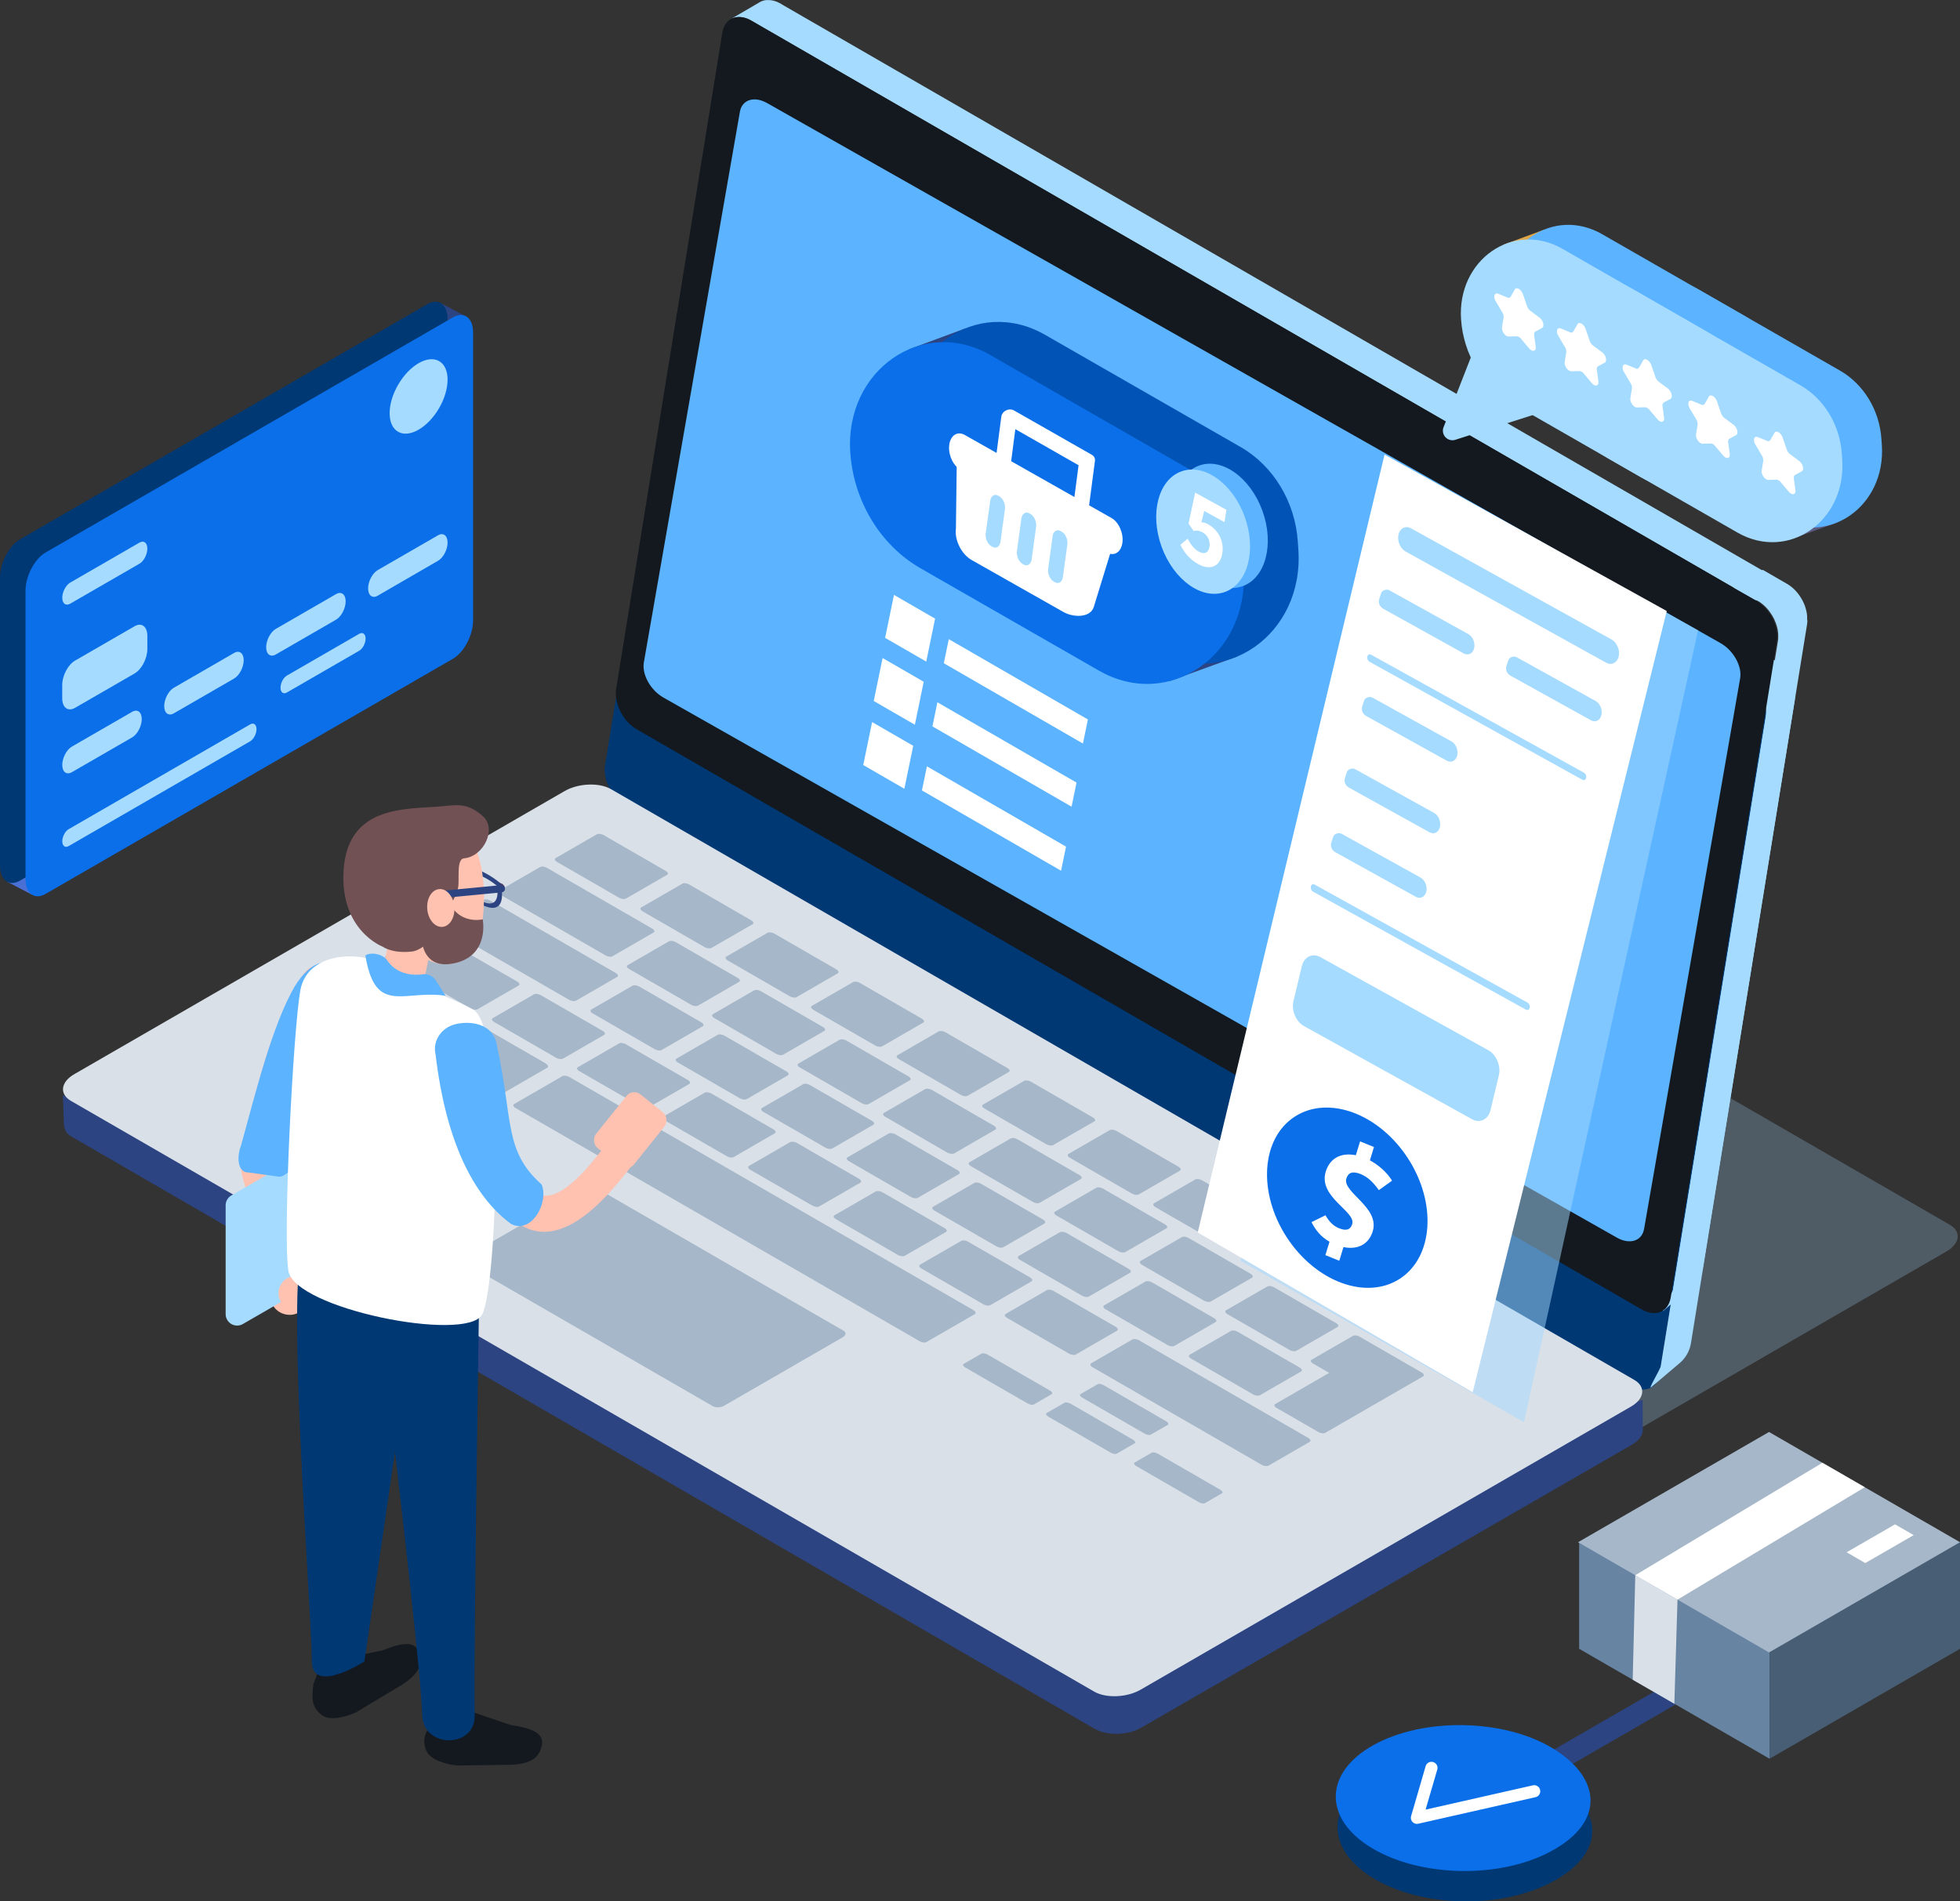 <svg xmlns="http://www.w3.org/2000/svg" viewBox="0 0 1684.44 1634.23"><rect x="0" y="0" width="1684.44" height="1634.23" fill="#333333" stroke="none"/><defs><style>.cls-1{fill:#2c4482;}.cls-11,.cls-2,.cls-4{fill:#a5dbff;}.cls-2{opacity:0.25;}.cls-3{fill:#003873;}.cls-5{fill:#13191f;}.cls-6{fill:#5cb3ff;}.cls-7{fill:#d9e0e8;}.cls-8{fill:#a6b7c9;}.cls-9{fill:#4a70d6;}.cls-10{fill:#0a6fe8;}.cls-11{opacity:0.5;}.cls-12,.cls-14{fill:#fff;}.cls-13{fill:#ffc2b0;}.cls-14{opacity:0.46;}.cls-15{fill:#513554;}.cls-16{fill:#fcfeff;}.cls-17{fill:#715154;}.cls-18{fill:#0253b6;}.cls-19{fill:#6784a2;}.cls-20{fill:#485e75;}.cls-21{fill:#dea749;}.cls-22{fill:#5b5b84;}</style></defs><g id="Layer_2" data-name="Layer 2"><g id="image"><polygon class="cls-1" points="1235 1561.76 1460.57 1431.53 1479.26 1442.32 1253.69 1572.55 1235 1561.76"/><path class="cls-2" d="M1211.48,1320.61,332.11,812.9c-10.18-5.88-8.89-16.24,2.86-23L756.35,546.59c11.75-6.78,29.7-7.53,39.88-1.65l879.37,507.71c10.18,5.87,8.89,16.23-2.86,23L1251.36,1319C1239.6,1325.74,1221.66,1326.48,1211.48,1320.61Z"/><path class="cls-3" d="M1500,582.2c11.72,6.77,19.59,22.33,17.58,34.76l-91.26,564c-2,12.44-13.14,17-24.86,10.25L537.59,692.51c-11.73-6.77-19.6-22.33-17.59-34.76l91.25-564c2-12.44,13.14-17,24.86-10.26Z"/><path class="cls-4" d="M1542.63,598.56v-.09c0-.32,0-.64,0-1s0-.64,0-1c0,0,0-.09,0-.13a.66.66,0,0,1,0-.14l-.06-.67c0-.31-.06-.63-.1-.94,0-.15,0-.3-.07-.45a1.36,1.36,0,0,0,0-.2c0-.1,0-.2,0-.3,0-.32-.1-.63-.16-1l-.18-.89v-.06c-.07-.32-.15-.64-.23-1s-.16-.63-.24-.94c0-.08,0-.17-.08-.25a1.21,1.21,0,0,0,0-.18l-.15-.51c-.09-.3-.19-.6-.29-.9s-.15-.45-.23-.68a.36.36,0,0,0,0-.09l0-.1c-.1-.29-.21-.57-.32-.85l-.33-.82c-.05-.11-.1-.23-.14-.34l-.07-.15c0-.1-.09-.21-.13-.32l-.39-.84c-.13-.27-.26-.55-.4-.83l0-.07-.06-.13-.45-.87-.46-.8-.3-.54-.14-.25c-.26-.43-.53-.85-.8-1.27-.09-.14-.17-.28-.27-.41a.25.25,0,0,0,0-.07c-.35-.53-.71-1-1.09-1.56l-.17-.21a2.43,2.43,0,0,0-.14-.2c-.14-.17-.27-.35-.4-.52l-.69-.85-.27-.31c0-.06-.09-.11-.13-.16l-.26-.3-.69-.77-.54-.56a.47.47,0,0,0-.1-.1l-.08-.1-.77-.75q-.39-.39-.81-.75v0h0c-.26-.24-.53-.47-.8-.7s-.56-.47-.85-.69l-.11-.08-.12-.1-.63-.48c-.28-.21-.57-.41-.86-.61l-.25-.16-.08-.06h0l-.52-.34c-.29-.19-.58-.37-.88-.54l-4.75-2.73-26,14.08s6.22,3.61,6.51,3.8l.87.57c.29.2.58.4.86.61s.58.43.86.66l.35.28c.45.37.9.75,1.33,1.14h0q.66.6,1.29,1.23l.16.16c.4.4.79.82,1.18,1.25l.17.19c.38.42.74.85,1.1,1.29l.19.23c.35.44.69.88,1,1.34.17.23.34.47.5.71s.41.57.6.87.44.69.66,1l.42.67c.12.2.23.41.34.61q.32.54.6,1.08l.16.29c.26.51.51,1,.75,1.52l.06.13c.24.54.48,1.08.7,1.63a1.11,1.11,0,0,1,.07.16c.22.54.42,1.07.61,1.61l.07.21c.18.53.36,1.06.51,1.6a2.17,2.17,0,0,1,.07.24c.16.53.3,1.06.42,1.6l.06.24c.13.54.24,1.07.33,1.61a1.85,1.85,0,0,1,0,.23q.15.81.24,1.62a1.49,1.49,0,0,1,0,.21c.07.54.11,1.09.14,1.62,0,.27,0,.54,0,.81s0,.64,0,1,0,.67,0,1,0,.66-.06,1-.07.71-.11,1.07l-.12.82s-.09.54-.24,1.48l-90,555.93c-.43,2.64-10.67,19.56-8.36,18.21l24.6-20.85a28.63,28.63,0,0,0,9.76-17.27L1541.25,609c.43-2.64,1.07-6.61,1.07-6.61l.12-.82c0-.23,0-.47.07-.7,0,0,0,0,0,0a.31.31,0,0,1,0-.1,1.79,1.79,0,0,1,0-.23q0-.5.06-1c0-.27,0-.53,0-.8Z"/><path class="cls-4" d="M1529.9,499.13,673.71,4.81h0l-.06,0L672.38,4h0l-2.26-1.3-.88-.45-.9-.43-.9-.38-.93-.35Q666,1,665.57.83l-1-.27-.06,0h0l-.09,0-.85-.19-.44-.07L662.78.2l-.28,0c-.35,0-.7-.08-1-.11h-.1c-.41,0-.82,0-1.22,0H660l-.55,0c-.21,0-.43,0-.64,0l-.19,0c-.29,0-.58.08-.87.13s-.32,0-.48.06l-.1,0a15.56,15.56,0,0,0-1.69.46l-.12,0-.17.08a13.26,13.26,0,0,0-2.06.94L628,16.44a14.24,14.24,0,0,1,2-.93l.81-.26c.33-.1.66-.2,1-.27s.81-.16,1.23-.22l.47-.07a16.84,16.84,0,0,1,1.75-.07h.34a16.68,16.68,0,0,1,1.84.15l.14,0a19.21,19.21,0,0,1,2,.41l.16,0c.66.18,1.32.39,2,.64l.2.07c.71.28,1.42.58,2.14.94l.88.45.68.38,4.74,2.74h0l857.52,495.09a3.15,3.15,0,0,0,3.17,0l18.82-10.93A3.17,3.17,0,0,0,1529.9,499.13ZM665.25,6.34Z"/><path class="cls-4" d="M1553.08,532.83v-.08c0-.32,0-.64,0-1s0-.64,0-1c0-.05,0-.09,0-.14a.62.62,0,0,0,0-.13c0-.22,0-.45,0-.67s-.06-.63-.1-.95c0-.15,0-.3-.07-.45l0-.19c0-.1,0-.2,0-.3,0-.32-.1-.64-.16-1l-.18-.9v-.06c-.07-.31-.14-.63-.22-1s-.16-.63-.25-.94c0-.09-.05-.17-.07-.25s0-.12,0-.18l-.15-.51c-.09-.3-.19-.6-.29-.9s-.15-.45-.23-.68a.3.3,0,0,1,0-.1l0-.1c-.11-.28-.21-.56-.32-.85l-.33-.81-.15-.34-.06-.15c-.05-.11-.09-.22-.14-.32-.12-.28-.25-.56-.38-.84s-.26-.55-.4-.83c0,0,0-.05,0-.08l-.07-.12c-.14-.3-.29-.59-.45-.88s-.3-.53-.45-.8l-.3-.53-.14-.25c-.26-.43-.53-.85-.81-1.27l-.26-.42,0-.06c-.35-.53-.72-1-1.09-1.56l-.17-.22-.15-.19-.39-.52-.69-.85-.27-.32-.14-.16-.25-.3-.69-.76-.54-.57-.1-.1-.09-.09c-.25-.26-.5-.51-.76-.75l-.81-.76h0v0l-.8-.69-.85-.7-.11-.08-.12-.09-.63-.48c-.29-.21-.57-.42-.87-.62l-.24-.16-.08-.05,0,0-.51-.34c-.29-.18-.58-.36-.88-.53l-20.92-12.08-25.67,15.5s22,11.54,22.33,11.72l.86.57c.3.2.58.41.87.62l.86.65.35.29c.45.37.9.74,1.33,1.13h0c.45.39.87.81,1.3,1.23l.16.16c.4.4.79.82,1.17,1.24l.18.2c.37.42.74.84,1.09,1.28l.19.24c.35.43.7.88,1,1.33l.5.72c.2.28.41.57.6.86s.44.69.66,1l.42.68c.12.2.23.4.34.61s.41.71.6,1.08l.15.29c.26.5.52,1,.76,1.52,0,0,0,.08,0,.13.25.53.49,1.08.71,1.62,0,.06,0,.11.07.17.21.53.42,1.07.61,1.61l.07.21q.27.79.51,1.59l.07.25q.22.79.42,1.59l.06.25c.12.53.23,1.07.33,1.6,0,.08,0,.16,0,.24.09.54.17,1.08.24,1.61,0,.07,0,.15,0,.22.06.54.11,1.08.14,1.62,0,.27,0,.54,0,.81s0,.64,0,1,0,.66,0,1l-.06,1c0,.35-.07.71-.11,1.06l-.12.83s-.09.54-.24,1.48l-90,555.93c-.43,2.64-10.67,19.55-8.36,18.21l24.6-20.85a28.62,28.62,0,0,0,9.76-17.28l88.26-545.49c.43-2.64,1.07-6.61,1.07-6.61l.12-.83c0-.23,0-.46.07-.7,0,0,0,0,0,0V535l0-.23.06-1c0-.26,0-.53,0-.79Z"/><path class="cls-5" d="M1509.5,516.48c11.72,6.77,19.59,22.32,17.58,34.76l-91.26,564c-2,12.44-13.14,17-24.86,10.26L547.12,626.78C535.4,620,527.53,604.46,529.54,592L620.79,28c2-12.43,13.14-17,24.86-10.26Z"/><path class="cls-6" d="M1478.65,552.77c11.12,6.3,18.66,19.85,16.84,30.29l-82.55,473.18c-1.81,10.44-12.3,13.78-23.42,7.48L570.18,599.57c-11.12-6.3-18.66-19.86-16.84-30.29L635.87,96.09c1.82-10.43,12.3-13.78,23.42-7.48Z"/><path class="cls-1" d="M1411.85,1229.34l-.19-26.23-33.76,13.06-7.24-16.67-845-487.89c-10.18-5.88-30.4-5.13-42.15,1.65l-366.1,210v-5.84l-55.61,27-7.81-3.16L55,967c.86,5.59,3,7.9,6.46,9.89l879.39,509.05c10.18,5.88,28.14,5.81,39.89-1l421.39-243c6.41-3.7,9.69-8.3,9.7-12.82Z"/><path class="cls-7" d="M940.37,1453.94,61,946.23c-10.17-5.87-8.89-16.23,2.87-23L485.24,679.93c11.75-6.79,29.69-7.53,39.87-1.66L1404.49,1186c10.18,5.88,8.89,16.24-2.87,23L980.24,1452.29C968.49,1459.07,950.55,1459.82,940.37,1453.94Z"/><path class="cls-8" d="M612.66,1208.64,399.84,1085.77c-2.46-1.43-2.15-3.93.69-5.58l102-58.88c2.85-1.64,7.19-1.82,9.65-.4L725,1143.79c2.46,1.42,2.15,3.93-.69,5.57l-102,58.88C619.47,1209.88,615.13,1210.06,612.66,1208.64Z"/><path class="cls-8" d="M537.93,772.34c-1.28.73-3.89.43-5.81-.68l-53.39-30.81c-1.92-1.11-2.45-2.61-1.17-3.35l35.36-20.43c1.29-.74,3.89-.44,5.81.68l53.39,30.8c1.92,1.11,2.45,2.62,1.17,3.36Z"/><path class="cls-8" d="M599.86,864.33c-1.29.74-3.87.45-5.82-.68l-53.39-30.8c-1.92-1.11-2.43-2.61-1.14-3.35l35.38-20.44c1.25-.72,3.84-.43,5.77.68L634,840.54c2,1.13,2.45,2.62,1.2,3.35Z"/><path class="cls-8" d="M568.55,902.52c-1.28.74-3.87.42-5.79-.68L509.36,871c-1.89-1.09-2.46-2.6-1.18-3.34l35.38-20.44c1.25-.73,3.89-.41,5.79.69l53.39,30.81c1.92,1.11,2.45,2.61,1.19,3.34Z"/><path class="cls-8" d="M483.84,909.89c-1.27.73-3.87.43-5.78-.67l-53.39-30.81c-1.91-1.1-2.44-2.61-1.17-3.34l35.37-20.44c1.27-.73,3.9-.43,5.8.67l53.39,30.81c1.91,1.1,2.42,2.61,1.15,3.34Z"/><path class="cls-8" d="M336.92,888.46c-1.28.74-3.88.43-5.8-.68L277.73,857c-1.93-1.11-2.46-2.61-1.18-3.35l41.53-24c1.25-.72,3.88-.43,5.81.68l53.38,30.81c1.93,1.11,2.43,2.62,1.18,3.34Z"/><path class="cls-8" d="M429,941.57c-1.28.74-4.36.16-6.89-1.31L352.13,899.9c-2.5-1.45-3.53-3.24-2.26-4l41.54-24c1.25-.72,4.37-.14,6.88,1.31l69.94,40.36c2.54,1.46,3.52,3.26,2.28,4Z"/><path class="cls-8" d="M888.48,1207.14c-1.06.61-3.49.2-5.41-.91l-53.35-30.78c-1.94-1.13-2.66-2.54-1.6-3.15l15.35-8.87c1.06-.61,3.51-.2,5.46.92l53.34,30.79c1.93,1.11,2.62,2.52,1.57,3.12Z"/><path class="cls-8" d="M959.81,1249.37c-1.06.61-3.48.21-5.41-.9l-53.34-30.79c-1.95-1.12-2.67-2.53-1.61-3.15l15.36-8.87c1.05-.61,3.5-.2,5.45.93l53.35,30.78c1.92,1.11,2.61,2.52,1.56,3.13Z"/><path class="cls-8" d="M1035.44,1292c-1,.59-3.43.16-5.35-1l-53.37-30.79c-1.91-1.11-2.68-2.51-1.66-3.1l14.79-8.55c1-.58,3.46-.14,5.37,1l53.37,30.8c1.92,1.11,2.65,2.5,1.64,3.09Z"/><path class="cls-8" d="M988.93,1233.09c-1,.59-3.43.16-5.35-.95l-53.37-30.8c-1.91-1.1-2.68-2.5-1.66-3.09l14.79-8.55c1-.59,3.46-.15,5.37,1l53.37,30.79c1.92,1.11,2.65,2.51,1.64,3.09Z"/><path class="cls-8" d="M796.21,1153.47c-1.28.74-3.9.42-5.83-.69L443,952.29c-1.89-1.09-2.46-2.61-1.18-3.35l41.53-24c1.25-.72,3.91-.41,5.81.68l347.41,200.48c1.93,1.12,2.45,2.65,1.21,3.37Z"/><path class="cls-8" d="M760.62,1123.08a22,22,0,0,1-2.94-1.54L481.18,962a16.7,16.7,0,0,1-2.64-1.69l2.58-1.49a19.61,19.61,0,0,1,2.93,1.52l276.5,159.57a17.51,17.51,0,0,1,2.66,1.69Z"/><path class="cls-8" d="M419.44,928.33c-.08,0-.33,0-.56-.15l-40.81-23.56c-.22-.12-.34-.27-.26-.32l2.58-1.49a.87.87,0,0,1,.55.16l40.81,23.55c.23.13.35.28.27.32Z"/><path class="cls-8" d="M314.8,863.44a.33.33,0,0,1-.32,0l-17.32-10c-.09,0-.11-.13,0-.18l2.58-1.49a.33.33,0,0,1,.32,0l17.32,10c.1.05.11.14,0,.18Z"/><path class="cls-8" d="M557,952.09c-1.26.73-3.87.43-5.8-.69l-53.38-30.8c-1.9-1.1-2.45-2.62-1.19-3.35L532,896.81c1.26-.73,3.92-.42,5.81.68l53.38,30.8c1.94,1.12,2.45,2.63,1.18,3.36Z"/><path class="cls-8" d="M630.53,994.51c-1.27.73-3.89.42-5.78-.67L571.37,963c-1.92-1.1-2.46-2.62-1.19-3.35l35.37-20.44c1.27-.73,3.91-.42,5.82.68l53.38,30.81c1.9,1.09,2.42,2.61,1.15,3.34Z"/><path class="cls-8" d="M704,1036.93c-1.26.73-3.88.43-5.78-.67l-53.39-30.81c-1.91-1.1-2.43-2.61-1.17-3.34l35.38-20.44c1.27-.73,3.89-.43,5.79.67l53.39,30.81c1.91,1.1,2.42,2.61,1.16,3.34Z"/><path class="cls-8" d="M777.55,1079.35c-1.26.73-3.86.44-5.78-.67l-53.39-30.81c-1.93-1.12-2.45-2.62-1.19-3.35l35.38-20.44c1.26-.73,3.88-.44,5.81.68l53.39,30.81c1.92,1.11,2.43,2.61,1.16,3.35Z"/><path class="cls-8" d="M851.07,1121.78c-1.26.73-3.89.42-5.82-.7l-53.37-30.8c-1.91-1.1-2.43-2.6-1.17-3.33l35.38-20.44c1.27-.73,3.89-.44,5.79.66l53.37,30.8c1.93,1.12,2.47,2.64,1.2,3.37Z"/><path class="cls-8" d="M924.59,1164.17c-1.26.73-3.88.43-5.8-.68l-53.37-30.8c-1.92-1.11-2.45-2.62-1.19-3.35l35.38-20.44c1.27-.73,3.89-.43,5.81.68l53.38,30.8c1.91,1.11,2.44,2.62,1.17,3.35Z"/><path class="cls-8" d="M1090.17,1259.72c-1.27.73-3.88.43-5.8-.68l-145.45-83.93c-1.92-1.11-2.44-2.62-1.18-3.35l35.38-20.44c1.27-.73,3.88-.43,5.81.68l145.45,83.93c1.92,1.11,2.43,2.62,1.16,3.35Z"/><path class="cls-8" d="M641.7,944.7c-1.28.74-3.83.45-5.76-.67l-53.4-30.81c-1.92-1.11-2.45-2.6-1.17-3.34l35.38-20.44c1.26-.72,3.86-.43,5.78.68l53.39,30.81c1.93,1.12,2.42,2.61,1.17,3.33Z"/><path class="cls-8" d="M715.23,987.13c-1.28.74-3.88.42-5.78-.67L656,955.63c-1.9-1.09-2.44-2.58-1.16-3.32l35.39-20.44c1.25-.73,3.86-.43,5.75.67l53.42,30.82c1.9,1.1,2.43,2.61,1.18,3.33Z"/><path class="cls-8" d="M788.74,1029.55c-1.28.75-3.88.42-5.79-.68l-53.38-30.8c-1.89-1.1-2.48-2.61-1.2-3.36l35.39-20.44c1.25-.72,3.9-.39,5.79.7l53.38,30.8c1.91,1.1,2.45,2.62,1.2,3.34Z"/><path class="cls-8" d="M862.24,1072c-1.28.74-3.87.43-5.78-.68l-53.38-30.8c-1.92-1.11-2.46-2.6-1.18-3.34l35.38-20.45c1.25-.72,3.86-.42,5.79.69l53.37,30.8c1.92,1.11,2.44,2.61,1.19,3.34Z"/><path class="cls-8" d="M935.78,1114.37c-1.28.75-3.87.43-5.78-.67l-53.41-30.82c-1.92-1.11-2.45-2.6-1.17-3.34l35.39-20.44c1.25-.72,3.84-.43,5.77.68L970,1090.6c1.91,1.1,2.44,2.61,1.19,3.33Z"/><path class="cls-8" d="M1009.27,1156.78c-1.28.74-3.86.43-5.77-.67l-53.37-30.8c-1.94-1.12-2.48-2.61-1.2-3.35l35.38-20.44c1.25-.73,3.86-.42,5.8.69l53.37,30.8c1.91,1.11,2.43,2.61,1.18,3.33Z"/><path class="cls-8" d="M1082.78,1199.2c-1.28.75-3.87.43-5.77-.67l-53.41-30.82c-1.91-1.1-2.44-2.58-1.15-3.32l35.38-20.45c1.25-.72,3.85-.43,5.75.67l53.41,30.82c1.91,1.1,2.43,2.61,1.18,3.33Z"/><path class="cls-8" d="M673,906.52c-1.29.74-3.89.44-5.82-.67L613.83,875c-1.9-1.1-2.43-2.6-1.14-3.34l35.38-20.44c1.26-.72,3.86-.43,5.76.67l53.39,30.81c1.93,1.11,2.44,2.61,1.19,3.34Z"/><path class="cls-8" d="M746.53,948.93c-1.29.75-3.9.44-5.8-.66l-53.39-30.81c-1.92-1.1-2.45-2.61-1.16-3.35l35.38-20.44c1.26-.73,3.87-.42,5.79.68l53.38,30.81c1.9,1.1,2.43,2.61,1.17,3.33Z"/><path class="cls-8" d="M820,991.36c-1.29.74-3.89.44-5.82-.68l-53.38-30.8c-1.91-1.1-2.43-2.6-1.14-3.35l35.38-20.43c1.26-.73,3.86-.43,5.77.67l53.38,30.8c1.93,1.12,2.45,2.62,1.19,3.35Z"/><path class="cls-8" d="M893.54,1033.77c-1.29.75-3.87.45-5.8-.66l-53.39-30.81c-1.92-1.11-2.45-2.61-1.16-3.36l35.38-20.43c1.26-.73,3.86-.43,5.79.68L927.75,1010c1.93,1.11,2.42,2.61,1.17,3.33Z"/><path class="cls-8" d="M967.07,1076.17c-1.29.74-3.89.44-5.78-.65l-53.39-30.81c-1.94-1.12-2.45-2.61-1.16-3.36l35.38-20.43c1.26-.73,3.85-.44,5.78.68l53.39,30.81c1.89,1.09,2.41,2.59,1.16,3.32Z"/><path class="cls-8" d="M1040.6,1118.6c-1.29.74-3.9.44-5.84-.68l-53.38-30.8c-1.89-1.1-2.43-2.61-1.14-3.35l35.38-20.44c1.25-.73,3.88-.42,5.77.67l53.38,30.81c1.94,1.12,2.46,2.63,1.21,3.35Z"/><path class="cls-8" d="M1114.09,1161c-1.29.75-3.89.44-5.8-.66l-53.39-30.81c-1.92-1.11-2.44-2.61-1.15-3.35l35.38-20.44c1.25-.72,3.85-.43,5.78.68l53.39,30.81c1.9,1.1,2.43,2.61,1.17,3.33Z"/><path class="cls-8" d="M526.35,821.91c-1.29.74-3.89.44-5.82-.67L430,769c-1.92-1.11-2.45-2.62-1.16-3.36l35.38-20.44c1.25-.72,3.86-.42,5.79.69l90.52,52.24c1.92,1.11,2.45,2.61,1.19,3.34Z"/><path class="cls-8" d="M1236.31,1175.3c-1.27.73-3.88.43-5.8-.68L1140,1122.38c-1.89-1.09-2.44-2.61-1.16-3.35l35.37-20.43c1.28-.74,3.9-.42,5.79.67l90.53,52.24c1.92,1.11,2.45,2.61,1.17,3.35Z"/><path class="cls-8" d="M495,860.09c-1.28.74-3.85.44-5.79-.68L381.32,797.13c-1.93-1.11-2.47-2.61-1.19-3.35l35.38-20.44c1.25-.72,3.86-.42,5.79.69l107.91,62.28c1.95,1.12,2.45,2.61,1.2,3.34Z"/><path class="cls-8" d="M410.35,867.48c-1.26.73-3.88.43-5.8-.68L332.6,825.28c-1.93-1.12-2.45-2.62-1.19-3.35l35.38-20.44c1.27-.73,3.88-.44,5.81.68l71.95,41.52c1.93,1.11,2.45,2.62,1.18,3.35Z"/><path class="cls-8" d="M611.42,814.75c-1.28.74-3.87.44-5.82-.68l-53.35-30.79c-1.92-1.11-2.45-2.62-1.17-3.35l35.36-20.43c1.28-.74,3.89-.44,5.81.67L645.6,791c1.95,1.12,2.47,2.62,1.19,3.36Z"/><path class="cls-8" d="M684.61,857c-1.28.74-3.89.43-5.82-.68l-53.38-30.81c-1.91-1.1-2.45-2.61-1.17-3.35l35.36-20.43c1.28-.74,3.9-.43,5.81.67l53.38,30.81c1.93,1.11,2.47,2.62,1.18,3.36Z"/><path class="cls-8" d="M758.09,899.35c-1.28.74-3.86.45-5.79-.66l-53.39-30.81c-1.91-1.1-2.43-2.61-1.16-3.34l35.37-20.43c1.28-.74,3.88-.44,5.79.66l53.39,30.81c1.93,1.12,2.43,2.6,1.15,3.34Z"/><path class="cls-8" d="M831.62,941.79c-1.28.74-3.89.43-5.81-.68l-53.35-30.79c-1.94-1.11-2.46-2.62-1.18-3.35l35.36-20.43c1.29-.75,3.88-.44,5.82.67L865.81,918c1.92,1.11,2.46,2.62,1.18,3.36Z"/><path class="cls-8" d="M905.1,984.19c-1.27.74-3.84.46-5.78-.66L846,952.73c-1.94-1.11-2.46-2.62-1.18-3.35L880.13,929c1.29-.75,3.88-.44,5.82.67l53.37,30.81c1.94,1.11,2.43,2.59,1.15,3.33Z"/><path class="cls-8" d="M978.66,1026.6c-1.28.74-3.9.44-5.79-.66l-53.41-30.82c-1.91-1.1-2.43-2.6-1.15-3.34l35.37-20.43c1.28-.74,3.87-.44,5.78.66l53.41,30.82c1.89,1.1,2.43,2.6,1.15,3.34Z"/><path class="cls-8" d="M1052.17,1069c-1.28.73-3.89.43-5.81-.68L993,1037.55c-1.93-1.12-2.47-2.63-1.19-3.37l35.37-20.43c1.28-.74,3.89-.43,5.82.69l53.38,30.8c1.92,1.11,2.45,2.62,1.17,3.36Z"/><path class="cls-8" d="M1125.65,1111.43c-1.27.74-3.86.45-5.77-.65L1066.46,1080c-1.9-1.1-2.42-2.6-1.14-3.33l35.36-20.43c1.29-.74,3.88-.44,5.78.65l53.42,30.83c1.91,1.1,2.42,2.59,1.14,3.33Z"/><path class="cls-8" d="M1168.4,1148.84a8.14,8.14,0,0,0-3.13-1,4.29,4.29,0,0,0-2.62.36l-35.38,20.44a1.2,1.2,0,0,0-.64,1.53,3.85,3.85,0,0,0,1.77,1.8l13.93,8-46.39,26.8a1.19,1.19,0,0,0-.6,1.54,3.85,3.85,0,0,0,1.79,1.8l36,20.76a8.5,8.5,0,0,0,3.14,1,4.38,4.38,0,0,0,2.67-.35L1223,1183a1.19,1.19,0,0,0,.59-1.54,3.8,3.8,0,0,0-1.8-1.81Z"/><path class="cls-8" d="M400.79,850.24c-.08,0-.33,0-.56-.15l-40.81-23.56c-.22-.13-.35-.27-.27-.32l2.58-1.49a.89.89,0,0,1,.56.16l40.81,23.55c.22.13.34.28.27.32Z"/><polygon class="cls-9" points="6.07 757.83 27.91 769.2 34.22 756.94 29.32 731.24 6.07 757.83"/><polygon class="cls-1" points="398.01 270.7 378.23 260.22 348.69 279.04 376.91 293.15 398.01 270.7"/><path class="cls-3" d="M367.41,261.34,17.25,463.51C7.76,469,0,483.82,0,496.47V743.86c0,12.65,7.76,18.52,17.25,13L367.41,554.74c9.49-5.48,17.25-20.31,17.25-33V274.38C384.66,261.73,376.9,255.86,367.41,261.34Z"/><path class="cls-10" d="M389.34,566.15,39.17,768.32c-9.49,5.48-17.25-.39-17.25-13V507.88c0-12.65,7.76-27.48,17.25-33L389.34,272.75c9.48-5.47,17.25.39,17.25,13v247.4C406.59,545.84,398.82,560.67,389.34,566.15Z"/><path class="cls-4" d="M113.58,633.79,61.76,663.7c-4.53,2.62-8.25-.18-8.25-6.23h0c0-6.05,3.72-13.14,8.25-15.76l51.82-29.91c4.53-2.62,8.24.18,8.24,6.23h0C121.82,624.08,118.11,631.17,113.58,633.79Z"/><path class="cls-4" d="M201.19,583.21l-51.81,29.91c-4.54,2.62-8.25-.19-8.25-6.23h0c0-6,3.71-13.14,8.25-15.76l51.81-29.92c4.54-2.62,8.25.19,8.25,6.24h0C209.44,573.5,205.73,580.59,201.19,583.21Z"/><path class="cls-4" d="M288.8,532.62,237,562.54c-4.54,2.62-8.25-.19-8.25-6.24h0c0-6,3.71-13.14,8.25-15.76l51.81-29.91c4.54-2.62,8.25.19,8.25,6.23h0C297.05,522.91,293.34,530,288.8,532.62Z"/><path class="cls-4" d="M308.74,559.29l-62.21,35.92c-3,1.73-5.45-.12-5.45-4.12h0c0-4,2.45-8.69,5.45-10.42l62.21-35.92c3-1.73,5.46.13,5.46,4.12h0C314.2,552.87,311.74,557.56,308.74,559.29Z"/><path class="cls-4" d="M119.85,484.5,60.3,518.88c-3.73,2.16-6.79-.15-6.79-5.12h0c0-5,3.06-10.81,6.79-13l59.55-34.39c3.73-2.15,6.78.16,6.78,5.13h0C126.63,476.52,123.58,482.35,119.85,484.5Z"/><path class="cls-4" d="M115.68,578.85,64.47,608.41c-6,3.48-11-.24-11-8.28V588.74c0-8,4.93-17.45,11-20.93l51.21-29.56c6-3.48,10.95.24,10.95,8.28v11.39C126.63,566,121.7,575.37,115.68,578.85Z"/><path class="cls-4" d="M215,637.14,59,727.21c-3,1.73-5.46-.13-5.46-4.13h0c0-4,2.46-8.68,5.46-10.41L215,622.6c3-1.73,5.45.12,5.45,4.12h0C220.41,630.72,218,635.41,215,637.14Z"/><path class="cls-4" d="M376.42,482,324.6,512c-4.53,2.62-8.24-.18-8.24-6.23h0c0-6.05,3.71-13.14,8.24-15.76l51.82-29.91c4.53-2.62,8.24.18,8.24,6.23h0C384.66,472.33,381,479.42,376.42,482Z"/><ellipse class="cls-4" cx="359.76" cy="340.74" rx="35.11" ry="20.27" transform="translate(-115.97 479.36) rotate(-59.69)"/><polygon class="cls-11" points="1216.82 407.24 1459.36 541.72 1309.73 1222.34 1066.05 1083.64 1216.82 407.24"/><polygon class="cls-12" points="1189.89 390.7 1029.33 1059.31 1265.65 1196.61 1432.42 525.18 1189.89 390.7"/><ellipse class="cls-10" cx="1157.87" cy="1029.34" rx="62.16" ry="83.02" transform="translate(-373.38 793.83) rotate(-32.89)"/><path class="cls-12" d="M1177.33,997.32c7,3.75,14.72,10.22,19,17.48l-11.33,8.12c-4.94-6.89-9.66-11.38-15.56-13.77-6.89-2.8-10.77-1.42-12.37,3.84-3.6,11.77,29,24.74,22.67,45.32-3.42,11.2-12.93,16.08-25.15,13.55l-3.6,11.78-11.93-4.85,3.53-11.54c-7.56-4.23-12.1-10.19-15.47-16.82l12-5.91c3.28,5.57,6.5,9.06,11.67,11.16,5.9,2.4,9.76,1.53,11.33-3.62,3.31-10.86-29.44-23.14-22.77-45,3.34-11,12.44-16.78,25.88-14.15l3.63-11.89,11.93,4.84Z"/><path class="cls-4" d="M1207.93,474l172.37,95.57c4.63,2.57,9.49.2,10.8-5.26h0c1.31-5.46-1.41-12-6-14.59L1212.7,454.12c-4.63-2.57-9.49-.2-10.81,5.25h0C1200.58,464.83,1203.3,471.4,1207.93,474Z"/><path class="cls-4" d="M1296.29,567.42c.81-2.55,4.71-3.9,7.21-2.51l67.76,37.57c3.88,2.14,6.15,7.64,5,12.2s-5.16,6.54-9,4.4l-68.92-38.22c-3.32-1.84-4.74-5.14-3.66-8.51Z"/><path class="cls-4" d="M1172.34,602.12c.81-2.54,4.71-3.9,7.22-2.51l67.76,37.57c3.87,2.15,6.14,7.64,5,12.21s-5.16,6.54-9,4.39l-68.91-38.21c-3.33-1.84-4.74-5.14-3.66-8.52Z"/><path class="cls-4" d="M1157.49,663.65c.82-2.54,4.72-3.9,7.22-2.51l67.76,37.57c3.88,2.15,6.15,7.64,5,12.21s-5.16,6.54-9,4.39l-68.92-38.21c-3.32-1.84-4.74-5.14-3.66-8.51Z"/><path class="cls-4" d="M1145.77,719.15c.82-2.54,4.72-3.9,7.22-2.51l67.76,37.57c3.88,2.15,6.15,7.64,5,12.21s-5.16,6.54-9,4.39l-68.92-38.21c-3.32-1.84-4.74-5.14-3.66-8.52Z"/><path class="cls-4" d="M1186.9,509.89c.81-2.54,4.71-3.9,7.22-2.51L1261.88,545c3.87,2.15,6.14,7.64,5,12.21s-5.17,6.54-9,4.39L1189,523.34c-3.32-1.84-4.74-5.14-3.66-8.51Z"/><path class="cls-4" d="M1120.52,881.83,1265,961.93c6.83,3.79,14,.3,15.94-7.75l7.18-29.9c1.94-8-2.07-17.74-8.91-21.53l-144.46-80.1c-6.84-3.79-14-.3-15.94,7.75l-7.18,29.9C1109.67,868.35,1113.68,878,1120.52,881.83Z"/><path class="cls-4" d="M1176.94,568.76l182.91,101.42a2.18,2.18,0,0,0,3.28-1.6h0a4.2,4.2,0,0,0-1.84-4.43l-182.9-101.41a2.18,2.18,0,0,0-3.29,1.59h0A4.21,4.21,0,0,0,1176.94,568.76Z"/><path class="cls-4" d="M1128.43,766.36l182.91,101.41a2.17,2.17,0,0,0,3.28-1.59h0a4.2,4.2,0,0,0-1.83-4.43L1129.88,760.33a2.18,2.18,0,0,0-3.28,1.6h0A4.19,4.19,0,0,0,1128.43,766.36Z"/><path class="cls-5" d="M328.53,1418.55l-52.13,10.63-7,18.09c-1.68,13-1.59,19.87,7,26.71,7.23,5.76,22,1.32,29.69-2.27l33.48-20.14c24.82-13.68,22.95-23.81,20.27-32.17h0C355.87,1410,344.39,1412.2,328.53,1418.55Z"/><path class="cls-5" d="M439.23,1482.73l-50.4-17-15.16,12.1c-8,10.36-11.38,16.37-7.39,26.62,3.36,8.61,18.34,12.2,26.81,13l39.07-.55c28.33.67,31.81-9,33.7-17.6h0C467.15,1489.13,456.13,1485.23,439.23,1482.73Z"/><path class="cls-13" d="M261.29,836.7c-28.44,43.1-41,98.08-52.22,147.84-2.43,10.72-3.36,17.12-.51,27.62,9.49,35,20.25,67.64,24.34,104.09,2.06,18.37,31.14,18.58,29.06,0-3.8-33.86-10.32-67.23-21.09-99.59-2-6.1-4.25-12.12-6.57-18.11,2.13,5.49-.72,9.54.39,4.64.69-3.07,1.32-6.15,2-9.21C247.42,946,259,892.83,286.37,851.37c10.33-15.66-14.82-30.23-25.08-14.67Z"/><path class="cls-4" d="M343,1060.5,208.72,1138a9.86,9.86,0,0,1-14.79-8.54V1036a9.86,9.86,0,0,1,4.93-8.54L333.1,949.93a9.87,9.87,0,0,1,14.8,8.54V1052A9.85,9.85,0,0,1,343,1060.5Z"/><path class="cls-12" d="M292.38,1034.1c0,10.83-7.66,24-17.1,29.49s-17.1,1.09-17.1-9.75,7.65-24,17.1-29.49S292.38,1023.26,292.38,1034.1Z"/><path class="cls-13" d="M270.32,1120.74l-9.76,4.42a15,15,0,0,1-19.83-7.47h0a15,15,0,0,1,7.48-19.83l9.76-4.42a15,15,0,0,1,19.83,7.48h0A15,15,0,0,1,270.32,1120.74Z"/><path class="cls-14" d="M383.5,742.64l.2,5.49s.72,16.55-15.57,8-15.79-29.2-15.79-29.2S364.73,725.46,383.5,742.64Z"/><path class="cls-15" d="M368,756.6c21.25,11,20.5-8.27,20.5-8.27l.17.09-.63-6.58c-23.7-20.36-38.77-19.39-38.77-19.39S346.78,745.56,368,756.6Zm-14.84-28.91s12.09-.64,30.23,15.15l.15,4.76s.56,14.35-15.25,6.13S353.18,727.69,353.18,727.69Z"/><polygon class="cls-15" points="396.46 752.03 383.83 746.27 383.15 739.12 395.78 744.88 396.46 752.03"/><path class="cls-15" d="M350.31,727.94l-2.23-1a5,5,0,0,1-2.48-3.8h0c-.15-1.54.72-2.34,1.94-1.78l2.24,1a5.06,5.06,0,0,1,2.48,3.8h0C352.4,727.7,351.53,728.5,350.31,727.94Z"/><path class="cls-15" d="M432,765.22l-2.24-1a5,5,0,0,1-2.47-3.8h0c-.15-1.55.72-2.35,1.94-1.79l2.24,1a5,5,0,0,1,2.47,3.8h0C434.09,765,433.22,765.77,432,765.22Z"/><path class="cls-1" d="M430.2,759.37s-16.64-15.44-38.43-15.83l.63,6.57.17.07s3.05,20.36,24,28.58S430.2,759.37,430.2,759.37Zm-14.5,16a29.06,29.06,0,0,1-17.87-21.24l-.79-5.05c16.64.08,30,12.31,30,12.31S431.31,781.47,415.7,775.35Z"/><path class="cls-1" d="M400.74,757.75h0c-.52-.63-.69-1.43-.36-1.79l3.77-4.16c.32-.35,1-.13,1.54.5h0c.52.63.69,1.42.36,1.78l-3.77,4.16C402,758.6,401.27,758.37,400.74,757.75Z"/><path class="cls-16" d="M355.58,736.25h0c-.53-.63-.69-1.43-.37-1.79l3.77-4.15c.33-.36,1-.14,1.54.49h0c.53.63.69,1.43.37,1.78l-3.77,4.16C356.79,737.1,356.1,736.88,355.58,736.25Z"/><path class="cls-3" d="M327.83,1150c2,16.83,33.92,279.78,35,324,.72,29,45.88,29.12,45.15,0-1.13-45.45,3.8-359.21,3.8-359.21S325.8,1133.16,327.83,1150Z"/><path class="cls-3" d="M262.36,1071c-18.53,8,5.35,311.67,5.66,357,.2,29,45.16,0,45.16,0l29.95-205.38s49.17-13,49.17-81.65C392.3,1136.79,301.27,1054.32,262.36,1071Z"/><path class="cls-13" d="M327.94,837.35l11.81-52.62,32.1,21.6-9.67,47.91C361.24,862,325.62,855.23,327.94,837.35Z"/><path class="cls-13" d="M347.42,708s-32.17-22.41-32.48,32c-.22,37.89,22.79,70.72,53.87,85.51,19.36,9.21,43-2.59,44.08-21.45,4.61-27.52,4.68-53.25-4.35-75.39,1.28-22.75-14.37-14.65-41.42-16.12Z"/><path class="cls-17" d="M329,813.71s-37.21-13.82-33.68-66.18c3.83-56.66,55.94-51.78,84.91-54.56,12.82-1.23,21.74-3.08,34.87,8.64,11.95,10.65.77,34.59-16.35,36.14-6.8.61-3.69,18.91-5.06,25.19-2.44,11.16-9.39,16.62-12,27.44-2.44,10.24-17.54,26.29-27.35,27.42C336.92,819.82,329,813.71,329,813.71Z"/><path class="cls-1" d="M431.15,767l-48,4.6a3.13,3.13,0,0,1-3.4-2.81h0a3.12,3.12,0,0,1,2.8-3.4l48-4.6a3.12,3.12,0,0,1,3.4,2.8h0A3.13,3.13,0,0,1,431.15,767Z"/><path class="cls-13" d="M388.94,906.59c2.45,30,7.22,57.53,19.79,85.08,9,19.8,18.3,48.15,37.85,60.64,44.13,28.19,91.16-44,112-71.49,11.3-14.89-13.91-29.38-25.09-14.66-11.8,15.56-55.4,83.74-77.88,54.33-24-31.4-34.5-75.57-37.63-113.9-1.51-18.5-30.58-18.67-29.05,0Z"/><path class="cls-6" d="M253.08,848.12c-19.23,33.5-33.16,90.13-45.81,136-4.8,12.65-1.77,24.11,6.23,23.6l26.76,3.7c6.6-.42,19.15-14.69,22.23-25.28l33.93-116.6c5.53-19,1.45-35.29-9.42-37.73l-2.47-.37C282.64,824.45,267.57,824.37,253.08,848.12Z"/><path class="cls-12" d="M406.84,867.88c-14.83-8.71-44.7-18.3-61.59-31-30.32-22.9-80.88-20.2-87.1,14.14S243,1060.7,247.81,1092.12c5,32.77,152.23,61.87,166.34,38C427.43,1107.64,434.37,884,406.84,867.88Z"/><path class="cls-6" d="M383,855.88c-36.05-5.42-60.4,17.24-69-34.68h0c5.26-3.26,15.08-1,18.61,4.08,6.18,8.93,16.3,13.92,30.84,12.13a11.45,11.45,0,0,1,11,5.16Z"/><path class="cls-6" d="M374.33,906.24c8.79,74.3,32.21,121.56,64.67,145.59,17.07,9.45,33-17.49,26.51-33.75-32.32-28.73-24.41-54.35-38.24-118.32-2.6-21.35-24.73-22.38-36.27-19.37h0C379,883.53,371.62,894.92,374.33,906.24Z"/><rect class="cls-13" x="520.7" y="941.87" width="41.85" height="59.03" rx="8.49" transform="translate(356.41 2068.04) rotate(-141.27)"/><path class="cls-17" d="M363.3,795.07c-1.79,1.32-5.77,39.21,26.1,33.07s25.43-38,25.43-38-25.29,6.57-32.3-24.8S363.3,795.07,363.3,795.07Z"/><path class="cls-13" d="M390.46,779.41c.77,9-3.81,16.67-10.23,17.22a8.48,8.48,0,0,1-2.08-.07c-5.56-.89-10.26-7.17-10.94-15.16-.77-9,3.81-16.67,10.23-17.22S389.69,770.45,390.46,779.41Z"/><polygon class="cls-1" points="781.36 300.15 829.15 282.44 1063.38 564.23 1004.77 585.5 781.36 300.15"/><path class="cls-18" d="M838.07,471l153.38,88c60.35,34.63,129.44-13.52,124.36-86.66l-.5-7.26c-2.36-33.95-21.06-64.76-49.07-80.84L898.16,287.78c-58.41-33.52-125.29,13.08-120.37,83.88h0C780.68,413.37,803.66,451.23,838.07,471Z"/><path class="cls-10" d="M791,488.37l153.37,88c60.35,34.63,129.44-13.51,124.37-86.66l-.51-7.26c-2.35-33.95-21.06-64.76-49.07-80.83L851.12,305.17c-58.41-33.52-125.28,13.09-120.37,83.89h0C733.65,430.76,756.63,468.62,791,488.37Z"/><ellipse class="cls-6" cx="1049.24" cy="451.99" rx="37.97" ry="55.1" transform="translate(-91.17 383.72) rotate(-19.88)"/><ellipse class="cls-4" cx="1033.97" cy="456.99" rx="37.97" ry="55.1" transform="translate(-93.78 378.83) rotate(-19.88)"/><path class="cls-12" d="M1039.43,469.94a11.74,11.74,0,0,0-6.16-12.46c-2.77-1.52-4.29-1.62-7.46-1.15l-4.37-6.28,5.67-26.65L1054,438.19l-1.66,10.58-17.43-9.58-2.43,9.7a11.6,11.6,0,0,1,5.52,1.65,23.91,23.91,0,0,1,12.45,25.1c-1.9,12-11.14,14.47-20.41,9.37a36.88,36.88,0,0,1-15.56-16.81l6.2-5.21c2.37,4.54,5.35,8.78,9.39,11,4.86,2.66,8.46,1.49,9.34-4.06"/><path class="cls-12" d="M913.91,526l-78.8-44.62c-8.82-5-14.94-17.22-13.58-27.16l.79-63.47c1.35-9.93,9.69-14,18.52-9l102.43,58c8.83,5,15,17.22,13.59,27.16l-16.73,54.4C937.43,531.08,922.74,531,913.91,526Z"/><path class="cls-12" d="M951.25,474.9,825.1,403.47c-6.23-3.53-10.41-13.08-9.3-21.23h0c1.11-8.15,7.12-11.93,13.35-8.4L955.3,445.27c6.23,3.53,10.41,13.08,9.3,21.23h0C963.49,474.65,957.48,478.43,951.25,474.9Z"/><path class="cls-4" d="M852.86,470l-.91-.51c-3.23-1.83-5.4-6.79-4.83-11L851,430.42c.58-4.23,3.7-6.19,6.93-4.36l.91.52c3.23,1.83,5.41,6.78,4.83,11l-3.83,28.07C859.21,469.88,856.09,471.84,852.86,470Z"/><path class="cls-4" d="M879.7,485.21l-.92-.52c-3.23-1.83-5.4-6.78-4.82-11l3.83-28.07c.58-4.22,3.69-6.18,6.92-4.36l.92.52c3.23,1.83,5.4,6.79,4.82,11l-3.83,28.07C886,485.08,882.93,487,879.7,485.21Z"/><path class="cls-4" d="M906.53,500.4l-.91-.51c-3.23-1.83-5.41-6.79-4.83-11l3.83-28.07c.58-4.23,3.7-6.19,6.93-4.36l.91.52c3.23,1.83,5.4,6.78,4.83,11l-3.84,28.07C912.88,500.27,909.76,502.23,906.53,500.4Z"/><path class="cls-12" d="M925.43,463.23h0c3.73,0,7.12-2.79,7.57-6.19L941,396.21a5.21,5.21,0,0,0-2.64-5.29l-66.93-38.15a7.33,7.33,0,0,0-6.79,0,7.19,7.19,0,0,0-4.1,5.36L852.57,419c-.44,3.39,2.21,6.12,5.93,6.12h0c3.73,0,7.12-2.79,7.56-6.19l6.53-50.07,54.34,31-7.47,57.31C919.06,460.5,921.71,463.23,925.43,463.23Z"/><polygon class="cls-12" points="796.02 568.64 760.68 548.24 768.29 511.31 803.63 531.71 796.02 568.64"/><polygon class="cls-12" points="930.69 639.08 811.12 570.05 815.39 549.35 934.96 618.38 930.69 639.08"/><polygon class="cls-12" points="786.24 622.9 750.9 602.5 758.51 565.58 793.85 585.98 786.24 622.9"/><polygon class="cls-12" points="920.91 693.35 801.34 624.32 805.61 603.61 925.18 672.64 920.91 693.35"/><polygon class="cls-12" points="777.22 677.94 741.88 657.54 749.49 620.62 784.83 641.02 777.22 677.94"/><polygon class="cls-12" points="911.89 748.39 792.32 679.36 796.59 658.65 916.16 727.68 911.89 748.39"/><polygon class="cls-19" points="1520.79 1511.63 1357.13 1417.14 1357.13 1325.53 1520.79 1322.66 1520.79 1511.63"/><polygon class="cls-20" points="1684.44 1417.14 1520.79 1511.63 1520.79 1322.66 1684.44 1325.53 1684.44 1417.14"/><polygon class="cls-8" points="1520.33 1420.28 1356.21 1325.53 1520.32 1230.77 1684.44 1325.53 1520.33 1420.28"/><polygon class="cls-7" points="1403.16 1443.72 1405.37 1353.91 1441.66 1374.86 1438.96 1464.38 1403.16 1443.72"/><polygon class="cls-12" points="1405.37 1353.91 1566.18 1257.25 1602.62 1278.28 1441.66 1374.86 1405.37 1353.91"/><polygon class="cls-12" points="1644.64 1319.43 1603.04 1343.45 1587 1334.19 1628.61 1310.17 1644.64 1319.43"/><path class="cls-4" d="M1329.45,352.83,1250.73,378a8.2,8.2,0,0,1-10.13-10.79l33.73-86.38Z"/><polygon class="cls-21" points="1292.29 210.24 1326.91 197.42 1496.52 401.48 1454.08 416.87 1292.29 210.24"/><polygon class="cls-22" points="1375.07 257.68 1409.68 244.86 1579.3 448.92 1536.86 464.31 1375.07 257.68"/><path class="cls-6" d="M1333.37,333.94l111.06,63.73c43.71,25.08,93.74-9.79,90.06-62.76l-.36-5.25c-1.71-24.59-15.26-46.9-35.54-58.54l-121.71-69.84c-42.3-24.27-90.73,9.47-87.17,60.74h0C1291.81,292.23,1308.45,319.64,1333.37,333.94Z"/><path class="cls-6" d="M1416.14,381.38l111.07,63.73c43.7,25.08,93.73-9.79,90.06-62.76l-.37-5.25c-1.7-24.59-15.25-46.9-35.53-58.54l-121.72-69.84c-42.29-24.27-90.72,9.48-87.16,60.74h0C1374.58,339.67,1391.23,367.08,1416.14,381.38Z"/><path class="cls-4" d="M1299.31,346.54l111.06,63.73c43.71,25.07,93.74-9.79,90.06-62.76l-.36-5.26c-1.71-24.58-15.26-46.89-35.54-58.53l-121.71-69.84c-42.3-24.28-90.73,9.47-87.17,60.74h0C1257.75,304.82,1274.39,332.24,1299.31,346.54Z"/><path class="cls-4" d="M1382.08,394l111.07,63.73c43.7,25.07,93.73-9.79,90.06-62.76l-.37-5.26c-1.7-24.58-15.25-46.89-35.53-58.53l-145.45-83.4c-42.3-24.28-67,23-63.43,74.3h0C1340.52,352.26,1357.16,379.68,1382.08,394Z"/><path class="cls-12" d="M1525,372.05l-3.5,6.11a2.15,2.15,0,0,1-2.93.75l-7.83-3.21c-3.2-1.31-4.48,2.46-2.16,6.39l5.66,9.6a7.29,7.29,0,0,1,1.12,4.61l-1.33,8.17c-.55,3.35,2.8,8.07,5.66,8l7-.18a5.12,5.12,0,0,1,3.63,2.1l7,8.26c2.86,3.38,6.21,2.52,5.66-1.45l-1.34-9.71c-.21-1.58.21-2.82,1.13-3.32l5.66-3.06c2.31-1.26,1-6.51-2.17-8.89l-7.82-5.82a9,9,0,0,1-2.94-4.15l-3.5-10.15C1530.6,371.93,1526.46,369.54,1525,372.05Z"/><path class="cls-12" d="M1468.59,340.92l-3.5,6.12a2.17,2.17,0,0,1-2.94.75l-7.82-3.21c-3.2-1.32-4.48,2.46-2.17,6.39l5.66,9.6a7.36,7.36,0,0,1,1.13,4.61l-1.34,8.17c-.55,3.34,2.8,8.06,5.66,8l7-.18a5.06,5.06,0,0,1,3.63,2.09l7,8.26c2.86,3.39,6.21,2.53,5.66-1.45l-1.33-9.71c-.22-1.58.2-2.82,1.12-3.31L1492,374c2.32-1.25,1-6.5-2.16-8.89l-7.83-5.82a8.93,8.93,0,0,1-2.94-4.14L1475.59,345C1474.15,340.81,1470,338.42,1468.59,340.92Z"/><path class="cls-12" d="M1412.14,309.8l-3.5,6.11a2.17,2.17,0,0,1-2.94.75l-7.82-3.21c-3.2-1.31-4.48,2.46-2.16,6.39l5.66,9.6a7.29,7.29,0,0,1,1.12,4.61l-1.34,8.17c-.54,3.34,2.8,8.07,5.67,8l7-.18a5.12,5.12,0,0,1,3.64,2.1l7,8.26c2.87,3.38,6.21,2.52,5.67-1.45l-1.34-9.71c-.22-1.58.2-2.82,1.12-3.32l5.66-3.06c2.32-1.26,1-6.51-2.16-8.89l-7.82-5.82a9,9,0,0,1-2.94-4.15l-3.5-10.15C1417.71,309.68,1413.57,307.29,1412.14,309.8Z"/><path class="cls-12" d="M1355.69,278.67l-3.49,6.11a2.17,2.17,0,0,1-2.94.76l-7.83-3.21c-3.2-1.32-4.48,2.46-2.16,6.39l5.66,9.6a7.28,7.28,0,0,1,1.12,4.61l-1.33,8.17c-.55,3.34,2.8,8.06,5.66,8l7-.18A5.1,5.1,0,0,1,1361,321l7,8.26c2.86,3.38,6.21,2.53,5.66-1.45l-1.34-9.71c-.21-1.58.21-2.82,1.13-3.32l5.66-3.06c2.31-1.25,1-6.51-2.17-8.89l-7.82-5.82a9,9,0,0,1-2.94-4.15l-3.5-10.15C1361.26,278.56,1357.13,276.17,1355.69,278.67Z"/><path class="cls-12" d="M1301.82,248.82l-3.49,6.11a2.17,2.17,0,0,1-2.94.75l-7.83-3.21c-3.2-1.31-4.48,2.46-2.16,6.39l5.66,9.6a7.29,7.29,0,0,1,1.12,4.61l-1.33,8.17c-.55,3.35,2.8,8.07,5.66,8l7-.18a5.12,5.12,0,0,1,3.63,2.1l7,8.26c2.86,3.38,6.21,2.52,5.66-1.45l-1.34-9.71c-.21-1.58.21-2.82,1.13-3.32l5.66-3.06c2.31-1.26,1-6.51-2.17-8.89l-7.82-5.82a9,9,0,0,1-2.94-4.15l-3.5-10.15C1307.39,248.7,1303.26,246.31,1301.82,248.82Z"/><path class="cls-3" d="M1335.4,1528.47c-42-25.17-110.66-26.31-153.44-2.55s-43.43,63.42-1.47,88.58,109.9,26.33,153.47,3C1381.86,1592,1377.36,1553.63,1335.4,1528.47Z"/><path class="cls-10" d="M1333.93,1502.37c-42-25.16-110.66-26.3-153.44-2.54s-43.43,63.41-1.47,88.58,109.91,26.33,153.47,3C1380.39,1565.88,1375.89,1527.54,1333.93,1502.37Z"/><path class="cls-12" d="M1217.71,1567.62a5.23,5.23,0,0,1-5-6.68l12.45-42.75a5.21,5.21,0,1,1,10,2.91l-10,34.26,92.19-20.86a5.21,5.21,0,1,1,2.3,10.17l-100.82,22.82A5.63,5.63,0,0,1,1217.71,1567.62Z"/></g></g></svg>